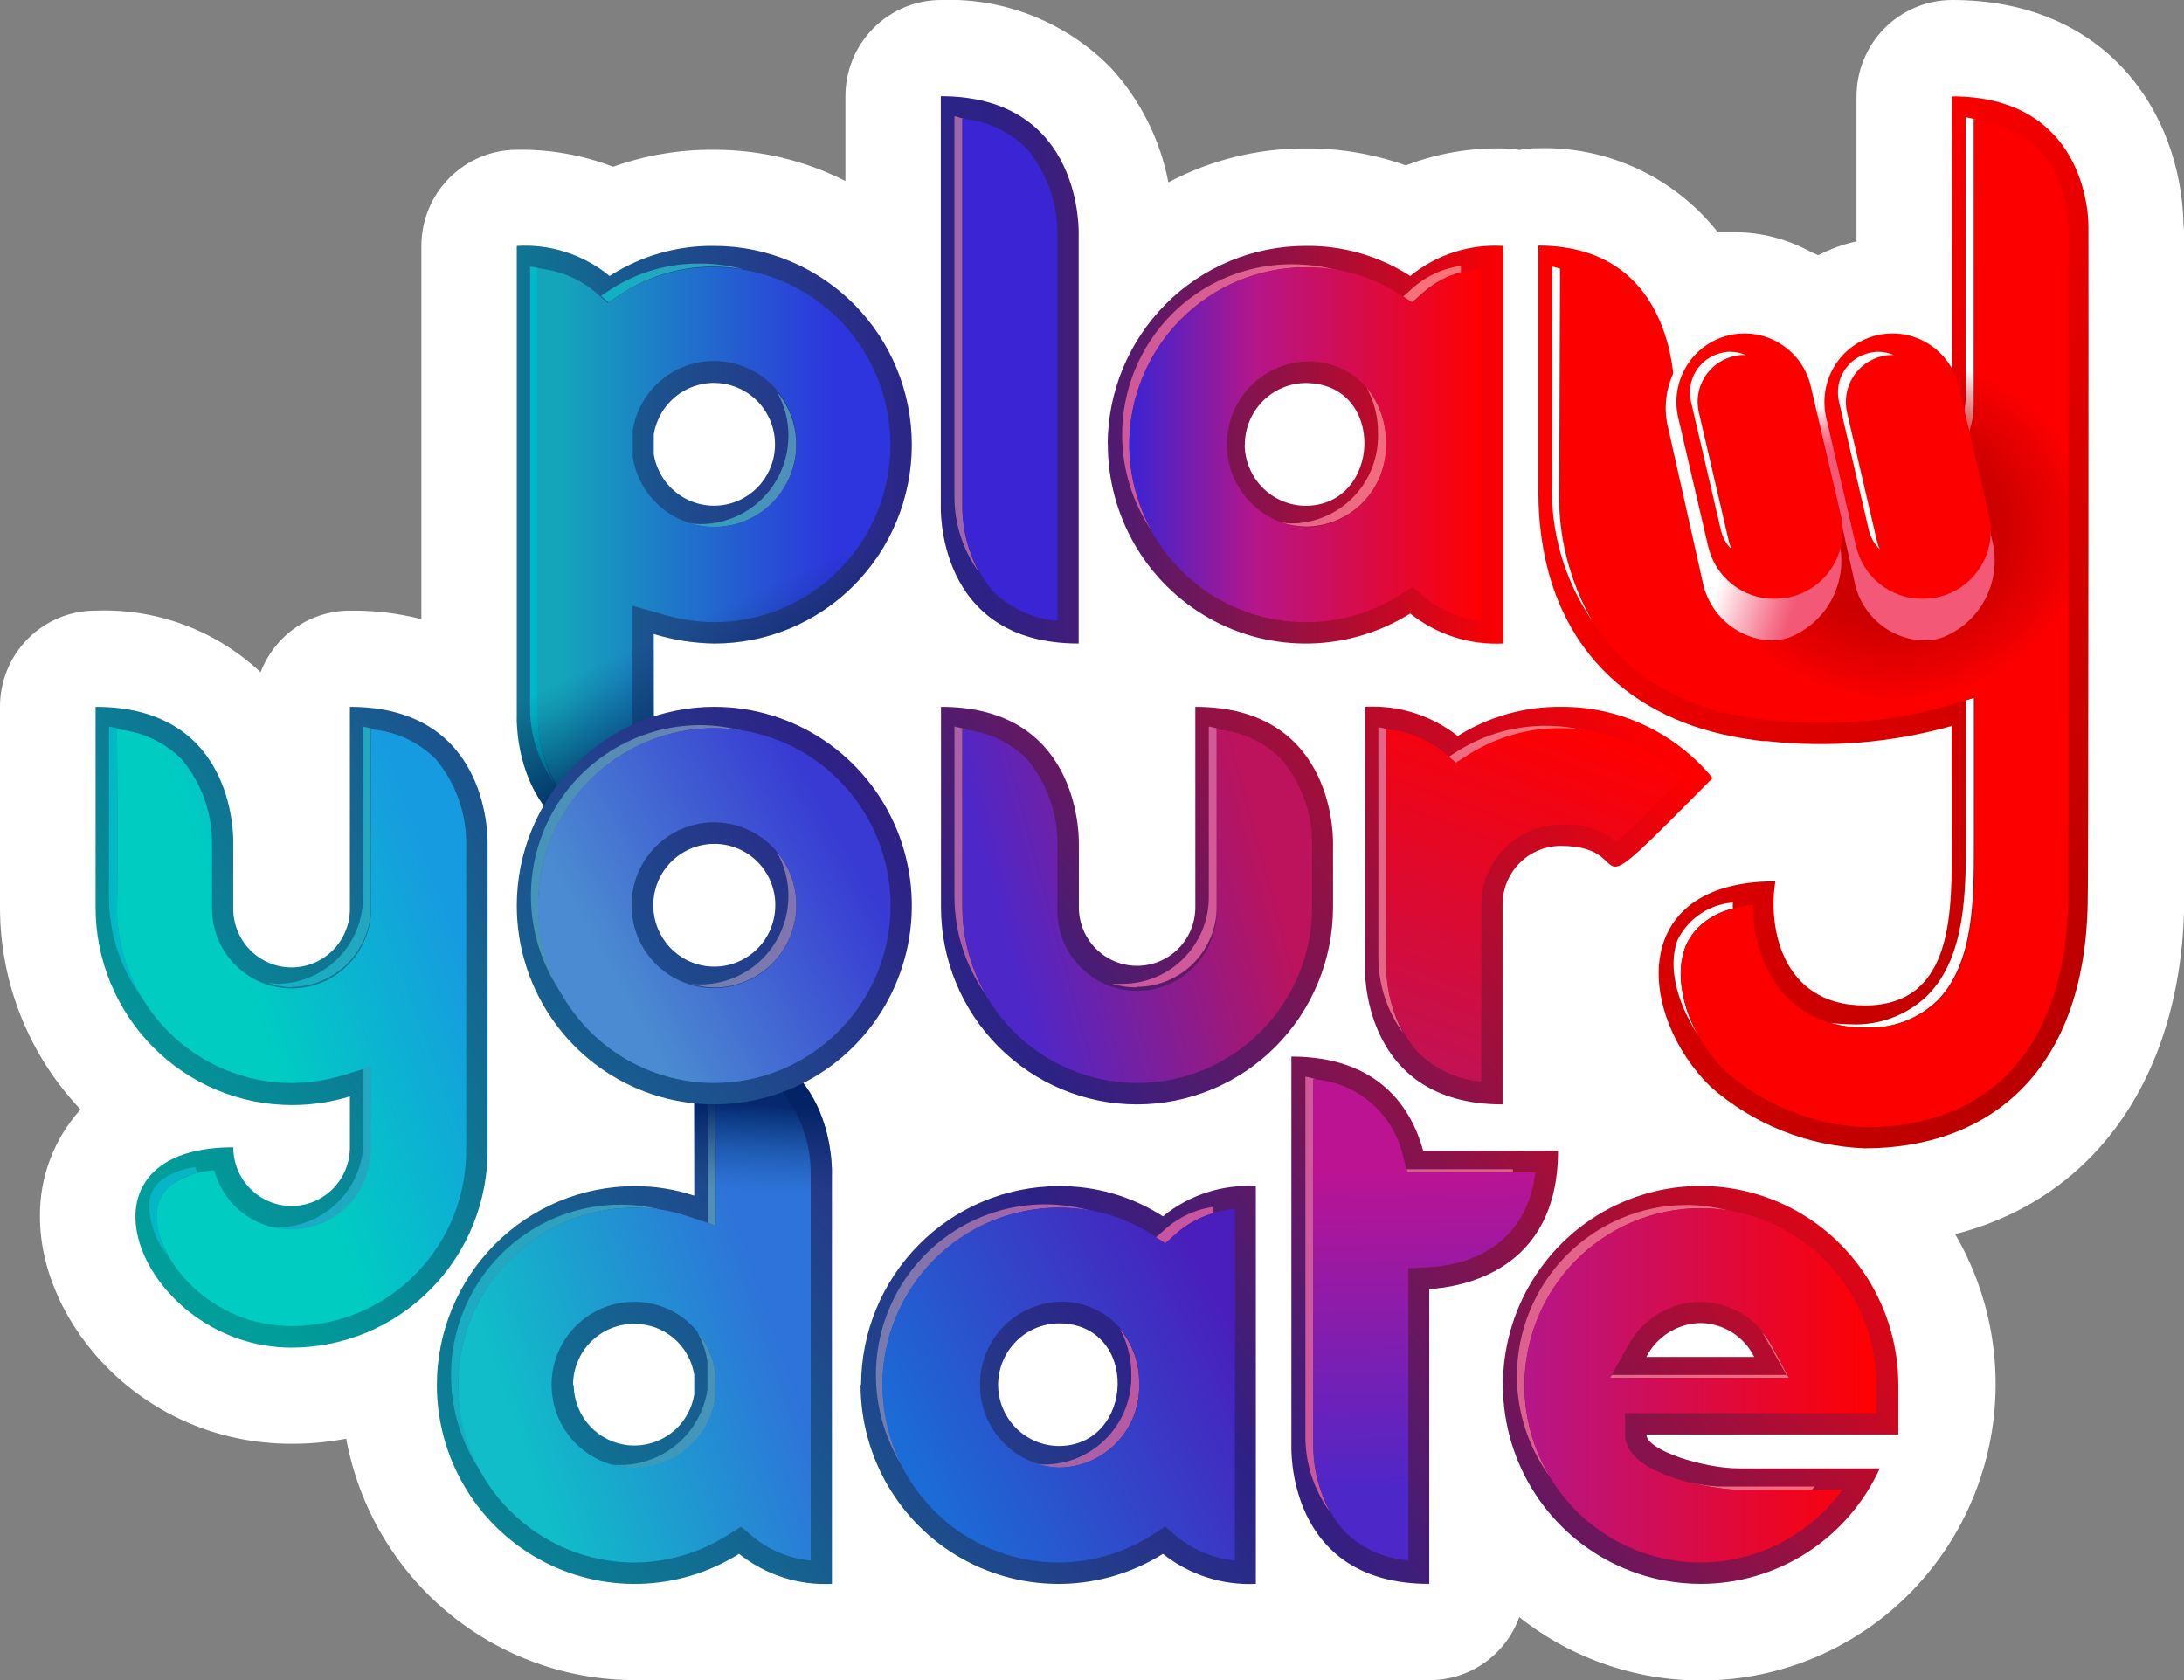 <svg width="78" height="60" viewBox="0 0 78 60" fill="none" xmlns="http://www.w3.org/2000/svg">
<rect x="0" y="0" width="78" height="60" fill="#808080" stroke="none"/>
<g clip-path="url(#clip0_10912_94026)">
<path d="M77.982 7.99C77.88 4.016 75.243 0 69.717 0C69.268 0.001 68.823 0.091 68.408 0.265C67.993 0.439 67.616 0.694 67.299 1.014C66.982 1.335 66.731 1.716 66.561 2.134C66.39 2.552 66.303 3.001 66.304 3.453C66.304 4.277 66.304 6.439 66.304 8.632H66.244C65.789 8.739 65.348 8.902 64.932 9.117L64.613 8.965C63.794 8.526 62.88 8.295 61.952 8.293C61.76 8.293 61.573 8.293 61.35 8.293C60.583 7.323 59.601 6.547 58.483 6.026C57.365 5.505 56.141 5.255 54.91 5.294C54.691 5.293 54.474 5.313 54.259 5.355C54.061 5.32 53.859 5.301 53.657 5.301C52.48 5.278 51.309 5.484 50.208 5.906C49.049 5.494 47.826 5.289 46.597 5.301C44.9 5.3 43.228 5.716 41.727 6.512C41.434 4.983 40.724 3.567 39.674 2.423C38.885 1.618 37.938 0.987 36.894 0.57C35.849 0.152 34.73 -0.042 33.607 0C33.158 0 32.715 0.089 32.301 0.262C31.887 0.434 31.51 0.687 31.193 1.006C30.876 1.325 30.625 1.704 30.453 2.12C30.282 2.537 30.194 2.984 30.194 3.435V6.464C28.741 5.727 27.137 5.346 25.511 5.349C24.281 5.336 23.058 5.541 21.899 5.955C20.795 5.531 19.619 5.325 18.438 5.349C17.537 5.355 16.675 5.72 16.04 6.363C15.405 7.007 15.049 7.877 15.049 8.784V22.11C14.213 21.897 13.353 21.795 12.49 21.807C11.801 21.808 11.129 22.019 10.56 22.411C9.992 22.803 9.555 23.36 9.306 24.006C8.516 23.267 7.589 22.692 6.578 22.314C5.566 21.937 4.491 21.765 3.413 21.807C2.963 21.806 2.518 21.894 2.102 22.067C1.687 22.239 1.309 22.494 0.992 22.814C0.674 23.134 0.423 23.515 0.253 23.934C0.083 24.353 -0.003 24.802 8.53925e-05 25.254C8.53925e-05 31.245 8.53925e-05 32.105 8.53925e-05 32.202C8.53925e-05 32.299 8.53925e-05 32.335 8.53925e-05 32.396C-0.003 35.088 1.028 37.677 2.877 39.623C1.93 40.668 1.411 42.036 1.427 43.451C1.427 47.285 5.117 51.562 10.414 51.562C11.068 51.563 11.721 51.502 12.364 51.38C12.811 53.8 14.084 55.986 15.964 57.56C17.844 59.135 20.212 59.998 22.657 60H51.063C51.761 60.002 52.442 59.786 53.014 59.384C53.586 58.982 54.021 58.413 54.259 57.753C56.186 59.276 58.58 60.075 61.029 60.011C63.478 59.947 65.828 59.025 67.673 57.403C69.518 55.782 70.743 53.563 71.136 51.129C71.529 48.696 71.066 46.201 69.826 44.075C74.888 42.779 78.012 38.32 78.012 31.96V8.335C78 8.257 77.994 8.129 77.982 7.99Z" fill="white"/>
<path d="M18.456 25.557V8.783C19.656 8.708 20.84 9.091 21.772 9.856C22.887 9.137 24.187 8.764 25.51 8.783C26.437 8.783 27.354 8.967 28.21 9.324C29.066 9.681 29.844 10.204 30.499 10.863C31.154 11.522 31.674 12.305 32.028 13.166C32.383 14.027 32.565 14.95 32.565 15.883C32.565 16.815 32.383 17.738 32.028 18.6C31.674 19.461 31.154 20.244 30.499 20.903C29.844 21.562 29.066 22.085 28.21 22.442C27.354 22.799 26.437 22.982 25.51 22.982C24.778 22.972 24.05 22.857 23.349 22.643V30.518C18.233 30.512 18.456 25.557 18.456 25.557ZM23.349 16.222C23.438 16.766 23.726 17.256 24.157 17.595C24.589 17.934 25.131 18.098 25.676 18.053C26.222 18.009 26.731 17.759 27.102 17.354C27.473 16.949 27.679 16.419 27.679 15.868C27.679 15.317 27.473 14.786 27.102 14.381C26.731 13.976 26.222 13.727 25.676 13.682C25.131 13.637 24.589 13.801 24.157 14.14C23.726 14.48 23.438 14.97 23.349 15.513V16.222ZM38.524 8.384V22.982C33.378 22.982 33.6 18.033 33.6 18.033V3.435C38.723 3.435 38.524 8.384 38.524 8.384ZM39.56 15.883C39.56 14.95 39.744 14.026 40.099 13.164C40.455 12.302 40.976 11.52 41.632 10.86C42.288 10.201 43.067 9.678 43.924 9.322C44.781 8.966 45.699 8.783 46.627 8.783C47.95 8.764 49.25 9.137 50.365 9.856C51.298 9.094 52.481 8.712 53.681 8.783V22.982C52.483 23.041 51.305 22.66 50.365 21.91C49.293 22.581 48.063 22.95 46.802 22.981C45.54 23.011 44.294 22.701 43.192 22.083C42.09 21.465 41.172 20.561 40.535 19.465C39.897 18.37 39.562 17.122 39.566 15.852L39.56 15.883ZM44.453 15.883C44.46 16.459 44.69 17.01 45.095 17.418C45.5 17.826 46.048 18.057 46.62 18.064C49.347 18.064 49.516 13.678 46.62 13.678C46.045 13.686 45.495 13.922 45.091 14.334C44.686 14.747 44.459 15.303 44.459 15.883H44.453Z" fill="url(#paint0_linear_10912_94026)"/>
<path d="M22.585 29.682C21.727 29.609 20.922 29.236 20.309 28.628C19.598 27.782 19.209 26.708 19.214 25.599V9.589C19.966 9.651 20.681 9.945 21.26 10.431L21.7 10.819L22.187 10.498C23.176 9.859 24.33 9.528 25.504 9.547C27.174 9.547 28.776 10.214 29.956 11.402C31.137 12.591 31.8 14.202 31.8 15.883C31.8 17.563 31.137 19.175 29.956 20.363C28.776 21.552 27.174 22.219 25.504 22.219C24.84 22.208 24.182 22.102 23.548 21.904L22.579 21.631L22.585 29.682ZM25.51 12.89C24.81 12.886 24.131 13.134 23.596 13.589C23.062 14.045 22.707 14.678 22.597 15.374V15.435V16.265V16.325C22.686 16.883 22.933 17.404 23.307 17.826C23.681 18.247 24.167 18.552 24.708 18.705C25.249 18.857 25.822 18.851 26.36 18.686C26.897 18.522 27.377 18.206 27.741 17.776C28.106 17.346 28.341 16.82 28.418 16.26C28.495 15.7 28.412 15.129 28.177 14.616C27.942 14.102 27.567 13.666 27.094 13.361C26.622 13.055 26.072 12.892 25.51 12.89V12.89ZM46.626 22.219C44.956 22.219 43.355 21.552 42.174 20.363C40.993 19.175 40.33 17.563 40.33 15.883C40.33 14.202 40.993 12.591 42.174 11.402C43.355 10.214 44.956 9.547 46.626 9.547C47.807 9.525 48.968 9.856 49.961 10.498L50.449 10.819L50.888 10.431C51.469 9.946 52.183 9.653 52.935 9.589V22.171C52.18 22.099 51.464 21.804 50.876 21.323L50.449 20.959L49.973 21.262C48.971 21.894 47.81 22.226 46.626 22.219V22.219ZM46.626 12.909C45.87 12.943 45.155 13.27 44.632 13.821C44.108 14.372 43.816 15.105 43.816 15.868C43.816 16.63 44.108 17.363 44.632 17.914C45.155 18.465 45.87 18.792 46.626 18.827C47.015 18.827 47.4 18.748 47.758 18.594C48.116 18.441 48.439 18.215 48.707 17.932C48.976 17.649 49.184 17.313 49.32 16.947C49.456 16.58 49.516 16.189 49.498 15.798C49.505 15.071 49.253 14.366 48.787 13.811C48.515 13.51 48.181 13.273 47.807 13.117C47.433 12.961 47.03 12.89 46.626 12.909V12.909ZM37.766 22.171C36.898 22.102 36.082 21.729 35.46 21.117C34.75 20.27 34.363 19.196 34.371 18.088V4.24C35.235 4.312 36.047 4.688 36.664 5.3C37.374 6.148 37.764 7.22 37.766 8.329V22.171Z" fill="url(#paint1_linear_10912_94026)"/>
<path d="M25.51 18.827C25.207 18.825 24.907 18.776 24.619 18.681C24.744 18.703 24.871 18.715 24.998 18.718C25.551 18.721 26.095 18.577 26.576 18.301C27.056 18.025 27.455 17.626 27.733 17.145C28.011 16.663 28.157 16.117 28.158 15.56C28.159 15.004 28.014 14.457 27.737 13.975C28.1 14.402 28.333 14.925 28.409 15.482C28.486 16.039 28.401 16.606 28.167 17.116C27.933 17.626 27.558 18.058 27.087 18.36C26.616 18.662 26.069 18.822 25.51 18.821V18.827ZM49.498 15.798C49.507 15.083 49.262 14.389 48.805 13.841C49.077 14.334 49.218 14.889 49.215 15.453C49.23 15.872 49.161 16.291 49.012 16.683C48.864 17.075 48.638 17.433 48.348 17.736C48.059 18.038 47.712 18.279 47.328 18.443C46.944 18.608 46.532 18.693 46.114 18.694C45.994 18.688 45.873 18.676 45.753 18.657C46.036 18.749 46.33 18.798 46.626 18.803C47.011 18.803 47.392 18.725 47.746 18.574C48.101 18.424 48.421 18.203 48.689 17.924C48.957 17.646 49.166 17.317 49.305 16.956C49.444 16.595 49.51 16.209 49.498 15.822V15.798ZM50.431 10.794L50.87 10.407C51.248 10.081 51.694 9.847 52.176 9.722V9.492C51.562 9.579 50.985 9.837 50.509 10.237L50.117 10.589L50.431 10.794ZM19.214 25.593V9.589L19.43 9.631C19.267 9.58 19.1 9.542 18.931 9.516V25.266C18.927 26.241 19.233 27.192 19.803 27.98C19.414 27.245 19.211 26.425 19.214 25.593V25.593ZM34.371 18.064V4.24H34.473C34.346 4.24 34.22 4.174 34.088 4.149V17.73C34.084 18.702 34.39 19.649 34.961 20.432C34.574 19.703 34.371 18.89 34.371 18.064V18.064ZM21.73 10.794L22.217 10.473C23.206 9.835 24.36 9.504 25.534 9.522C25.871 9.525 26.207 9.556 26.539 9.613C26.044 9.482 25.534 9.415 25.022 9.413C23.894 9.397 22.785 9.712 21.832 10.322L21.465 10.564L21.73 10.794ZM40.33 15.883C40.331 14.203 40.995 12.592 42.176 11.404C43.356 10.216 44.957 9.548 46.626 9.547C47.03 9.553 47.433 9.593 47.83 9.668C47.273 9.513 46.698 9.436 46.121 9.438C44.995 9.439 43.892 9.756 42.936 10.353C41.98 10.951 41.208 11.805 40.708 12.819C40.207 13.834 39.998 14.969 40.104 16.096C40.209 17.224 40.625 18.3 41.305 19.202C40.677 18.21 40.339 17.06 40.33 15.883V15.883Z" fill="url(#paint2_linear_10912_94026)"/>
<path d="M22.585 29.682C21.727 29.609 20.922 29.236 20.309 28.628C19.598 27.782 19.209 26.708 19.214 25.599V9.589C19.966 9.651 20.681 9.945 21.261 10.431L21.7 10.819L22.188 10.498C23.176 9.859 24.33 9.528 25.504 9.547C27.174 9.547 28.776 10.214 29.956 11.402C31.137 12.591 31.801 14.202 31.801 15.883C31.801 17.563 31.137 19.175 29.956 20.363C28.776 21.552 27.174 22.219 25.504 22.219C24.841 22.208 24.182 22.102 23.548 21.904L22.579 21.631L22.585 29.682ZM25.51 12.89C24.81 12.886 24.131 13.134 23.597 13.589C23.062 14.045 22.708 14.678 22.597 15.374V15.435V16.265V16.325C22.686 16.883 22.933 17.404 23.307 17.826C23.681 18.247 24.168 18.552 24.709 18.705C25.249 18.857 25.822 18.851 26.36 18.686C26.897 18.522 27.377 18.206 27.741 17.776C28.106 17.346 28.341 16.82 28.418 16.26C28.495 15.7 28.412 15.129 28.177 14.616C27.943 14.102 27.567 13.666 27.094 13.361C26.622 13.055 26.072 12.892 25.51 12.89V12.89Z" fill="url(#paint3_linear_10912_94026)"/>
<path d="M37.766 22.171C36.898 22.102 36.083 21.729 35.461 21.117C34.75 20.27 34.364 19.196 34.371 18.088V4.24C35.235 4.312 36.047 4.688 36.664 5.3C37.375 6.148 37.765 7.22 37.766 8.329V22.171Z" fill="#3A24D3"/>
<path d="M46.626 22.219C44.956 22.219 43.355 21.552 42.174 20.363C40.993 19.175 40.33 17.563 40.33 15.883C40.33 14.202 40.993 12.591 42.174 11.402C43.355 10.214 44.956 9.547 46.626 9.547C47.807 9.525 48.968 9.856 49.961 10.498L50.449 10.819L50.888 10.431C51.469 9.947 52.183 9.653 52.935 9.589V22.171C52.18 22.1 51.464 21.804 50.876 21.323L50.449 20.959L49.973 21.262C48.971 21.894 47.81 22.226 46.626 22.219V22.219ZM46.626 12.909C45.87 12.943 45.155 13.27 44.632 13.821C44.108 14.372 43.816 15.105 43.816 15.868C43.816 16.63 44.108 17.363 44.632 17.914C45.155 18.466 45.87 18.792 46.626 18.827C47.015 18.827 47.401 18.748 47.758 18.594C48.116 18.441 48.439 18.215 48.707 17.932C48.976 17.649 49.184 17.314 49.32 16.947C49.456 16.58 49.517 16.189 49.498 15.798C49.505 15.072 49.253 14.366 48.787 13.811C48.515 13.51 48.181 13.273 47.807 13.117C47.434 12.961 47.03 12.89 46.626 12.909V12.909Z" fill="url(#paint4_linear_10912_94026)"/>
<path opacity="0.9" d="M18.456 25.557V8.783C19.656 8.708 20.84 9.091 21.772 9.856C22.887 9.137 24.187 8.765 25.51 8.783C26.437 8.783 27.354 8.967 28.21 9.324C29.066 9.681 29.844 10.204 30.499 10.863C31.154 11.522 31.674 12.305 32.028 13.166C32.383 14.027 32.565 14.951 32.565 15.883C32.565 16.815 32.383 17.738 32.028 18.6C31.674 19.461 31.154 20.244 30.499 20.903C29.844 21.562 29.066 22.085 28.21 22.442C27.354 22.799 26.437 22.982 25.51 22.982C24.778 22.972 24.05 22.858 23.349 22.643V30.518C18.233 30.512 18.456 25.557 18.456 25.557ZM23.349 16.222C23.438 16.766 23.726 17.256 24.157 17.595C24.589 17.934 25.131 18.098 25.676 18.053C26.222 18.009 26.731 17.759 27.102 17.354C27.473 16.949 27.679 16.419 27.679 15.868C27.679 15.317 27.473 14.786 27.102 14.381C26.731 13.976 26.222 13.727 25.676 13.682C25.131 13.637 24.589 13.801 24.157 14.14C23.726 14.48 23.438 14.97 23.349 15.513V16.222Z" fill="url(#paint5_linear_10912_94026)"/>
<path d="M15.602 49.466C15.602 47.583 16.346 45.776 17.668 44.444C18.991 43.111 20.786 42.362 22.657 42.361C23.383 42.357 24.105 42.471 24.794 42.7V37.018C29.941 37.018 29.712 41.967 29.712 41.967V56.565C28.514 56.624 27.335 56.243 26.395 55.493C25.324 56.164 24.094 56.534 22.833 56.565C21.572 56.595 20.326 56.285 19.224 55.667C18.122 55.049 17.205 54.145 16.568 53.049C15.931 51.953 15.598 50.705 15.602 49.436V49.466ZM20.49 49.466C20.496 50.011 20.704 50.534 21.074 50.932C21.443 51.331 21.948 51.575 22.488 51.618C23.028 51.66 23.564 51.498 23.991 51.162C24.418 50.827 24.704 50.343 24.794 49.805V49.096C24.712 48.587 24.452 48.123 24.06 47.79C23.668 47.457 23.17 47.276 22.657 47.279C22.37 47.277 22.086 47.332 21.82 47.44C21.554 47.549 21.313 47.71 21.109 47.913C20.905 48.117 20.744 48.358 20.633 48.625C20.523 48.891 20.466 49.177 20.466 49.466H20.49ZM30.753 49.466C30.755 47.583 31.499 45.778 32.821 44.446C34.144 43.114 35.937 42.364 37.808 42.361C39.128 42.347 40.423 42.722 41.534 43.439C42.467 42.675 43.65 42.291 44.851 42.361V56.565C43.653 56.621 42.476 56.24 41.534 55.493C40.463 56.164 39.233 56.533 37.971 56.564C36.71 56.594 35.464 56.284 34.361 55.666C33.259 55.048 32.342 54.144 31.704 53.048C31.067 51.953 30.732 50.705 30.735 49.436L30.753 49.466ZM35.647 49.466C35.652 50.041 35.881 50.592 36.285 50.998C36.69 51.405 37.236 51.636 37.808 51.641C40.535 51.641 40.704 47.261 37.808 47.261C37.232 47.267 36.681 47.503 36.277 47.916C35.872 48.329 35.646 48.886 35.647 49.466V49.466ZM55.644 41.094H50.828C50.431 39.647 49.305 37.733 46.121 37.733V51.616C46.121 51.616 45.898 56.565 51.045 56.565V46.037C52.159 45.965 55.644 45.432 55.644 41.094ZM67.797 49.478C67.801 48.126 67.421 46.802 66.703 45.66C65.984 44.517 64.957 43.605 63.742 43.03C62.526 42.455 61.173 42.24 59.84 42.411C58.508 42.583 57.252 43.133 56.22 43.998C55.187 44.863 54.421 46.006 54.012 47.293C53.602 48.581 53.566 49.959 53.907 51.266C54.249 52.573 54.954 53.755 55.94 54.674C56.925 55.592 58.151 56.208 59.472 56.45V56.45C59.889 56.525 60.312 56.564 60.736 56.565C62.083 56.566 63.402 56.178 64.537 55.447C65.671 54.715 66.573 53.672 67.135 52.44H62.109C60.815 52.44 58.798 51.786 58.798 51.229H67.797V49.478ZM58.798 48.46C58.981 48.1 59.259 47.798 59.6 47.584C59.942 47.371 60.334 47.255 60.736 47.249C61.135 47.255 61.525 47.371 61.862 47.584C62.2 47.798 62.473 48.101 62.651 48.46H58.798Z" fill="url(#paint6_linear_10912_94026)"/>
<path d="M60.737 55.802C60.353 55.802 59.97 55.765 59.593 55.693C58.418 55.475 57.329 54.925 56.454 54.108C55.579 53.29 54.953 52.238 54.651 51.075C54.349 49.912 54.382 48.686 54.747 47.542C55.111 46.397 55.793 45.381 56.711 44.612C57.629 43.843 58.746 43.354 59.931 43.201C61.115 43.048 62.319 43.238 63.4 43.748C64.481 44.259 65.396 45.069 66.036 46.084C66.676 47.099 67.016 48.276 67.015 49.478V50.465H58.04V51.235C58.04 52.592 60.749 53.112 61.862 53.197H65.805C65.223 54.002 64.461 54.657 63.58 55.109C62.7 55.562 61.725 55.799 60.737 55.802V55.802ZM60.737 46.492C60.202 46.494 59.677 46.643 59.22 46.921C58.762 47.199 58.387 47.597 58.136 48.073L57.498 49.212H63.909L63.307 48.091C63.064 47.614 62.696 47.213 62.243 46.931C61.79 46.65 61.269 46.498 60.737 46.492ZM37.809 55.802C36.139 55.802 34.537 55.135 33.356 53.946C32.175 52.758 31.512 51.146 31.512 49.466C31.512 47.785 32.175 46.174 33.356 44.986C34.537 43.797 36.139 43.13 37.809 43.13C38.985 43.113 40.14 43.444 41.131 44.081L41.619 44.402L42.052 44.014C42.636 43.53 43.352 43.237 44.105 43.172V55.729C43.349 55.657 42.63 55.362 42.04 54.881L41.613 54.518L41.143 54.821C40.146 55.458 38.99 55.798 37.809 55.802ZM37.809 46.492C37.052 46.526 36.337 46.853 35.814 47.404C35.29 47.955 34.998 48.688 34.998 49.451C34.998 50.213 35.29 50.946 35.814 51.497C36.337 52.049 37.052 52.375 37.809 52.41C38.197 52.409 38.582 52.33 38.94 52.176C39.298 52.022 39.621 51.796 39.889 51.513C40.158 51.23 40.367 50.896 40.504 50.529C40.641 50.163 40.703 49.772 40.686 49.381C40.692 48.657 40.44 47.954 39.975 47.4C39.702 47.099 39.367 46.861 38.992 46.704C38.618 46.547 38.214 46.474 37.809 46.492ZM22.657 55.802C20.988 55.802 19.386 55.135 18.205 53.946C17.025 52.758 16.361 51.146 16.361 49.466C16.361 47.785 17.025 46.174 18.205 44.986C19.386 43.797 20.988 43.13 22.657 43.13C23.302 43.124 23.943 43.226 24.554 43.433L25.559 43.766V37.829C26.424 37.898 27.238 38.272 27.858 38.883C28.57 39.73 28.958 40.804 28.954 41.912V55.729C28.197 55.66 27.478 55.365 26.889 54.881L26.468 54.524L25.998 54.815C24.999 55.453 23.841 55.795 22.657 55.802ZM22.657 46.492C22.095 46.489 21.543 46.648 21.067 46.951C20.592 47.253 20.212 47.687 19.974 48.2C19.736 48.713 19.649 49.285 19.724 49.846C19.798 50.407 20.031 50.935 20.395 51.368C20.758 51.8 21.237 52.118 21.775 52.285C22.313 52.451 22.887 52.459 23.429 52.308C23.972 52.156 24.459 51.851 24.835 51.429C25.21 51.007 25.457 50.485 25.547 49.926V49.866V49.066V49.005C25.447 48.307 25.099 47.667 24.569 47.206C24.038 46.744 23.359 46.49 22.657 46.492ZM50.299 55.729C49.43 55.661 48.613 55.285 47.993 54.669C47.281 53.824 46.894 52.749 46.904 51.641V38.544C47.663 38.592 48.386 38.887 48.965 39.384C49.543 39.881 49.946 40.553 50.112 41.3L50.263 41.864H54.837C54.476 44.747 52.093 45.201 51.021 45.256L50.299 45.292V55.729Z" fill="url(#paint7_linear_10912_94026)"/>
<path d="M37.808 52.41C37.514 52.405 37.222 52.356 36.941 52.265C37.059 52.283 37.178 52.295 37.297 52.301C37.714 52.301 38.127 52.217 38.511 52.053C38.895 51.889 39.242 51.649 39.532 51.347C39.822 51.045 40.048 50.688 40.198 50.296C40.347 49.904 40.417 49.486 40.403 49.066C40.406 48.503 40.265 47.948 39.993 47.455C40.448 48.001 40.694 48.693 40.685 49.405C40.699 49.794 40.635 50.182 40.497 50.546C40.358 50.91 40.149 51.242 39.88 51.522C39.612 51.802 39.29 52.025 38.934 52.178C38.578 52.331 38.195 52.409 37.808 52.41V52.41ZM24.902 47.564C25.083 47.889 25.206 48.244 25.264 48.612V48.691V49.557V49.642C25.147 50.389 24.769 51.07 24.197 51.561C23.625 52.052 22.897 52.321 22.146 52.319C22.025 52.319 21.905 52.319 21.784 52.283C22.067 52.374 22.361 52.423 22.657 52.428C23.355 52.431 24.029 52.181 24.56 51.726C25.09 51.27 25.44 50.638 25.547 49.945V49.884V49.066V49.006C25.469 48.469 25.247 47.964 24.902 47.546V47.564ZM41.618 44.402L42.052 44.014C42.425 43.692 42.865 43.458 43.34 43.33V43.099C42.725 43.184 42.147 43.443 41.673 43.845L41.275 44.196L41.618 44.402ZM63.891 49.212L63.288 48.091C63.188 47.906 63.069 47.731 62.933 47.57L62.975 47.643L63.806 49.103H57.558L57.498 49.212H63.891ZM50.262 41.864H54.031C54.031 41.827 54.031 41.791 54.031 41.755H50.232L50.262 41.864ZM61.272 53.076C61.049 53.076 60.754 53.022 60.423 52.961C60.896 53.075 61.377 53.154 61.862 53.197H64.709L64.817 53.088H61.296L61.272 53.076ZM54.446 49.478C54.447 47.8 55.111 46.191 56.29 45.004C57.469 43.817 59.069 43.15 60.736 43.148C61.071 43.148 61.405 43.177 61.736 43.233C61.242 43.101 60.735 43.034 60.225 43.033C58.619 43.039 57.081 43.685 55.948 44.83C54.814 45.974 54.177 47.523 54.175 49.139C54.175 50.45 54.597 51.725 55.379 52.773C54.768 51.784 54.445 50.643 54.446 49.478V49.478ZM46.904 51.647V38.544H47.006C46.88 38.508 46.753 38.472 46.621 38.447V51.289C46.617 52.259 46.923 53.204 47.493 53.985C47.111 53.265 46.908 52.463 46.904 51.647ZM25.559 43.772V37.836H25.685C25.55 37.794 25.414 37.76 25.276 37.733V43.675L25.559 43.772ZM31.518 49.472C31.518 47.792 32.18 46.181 33.359 44.992C34.539 43.803 36.139 43.133 37.808 43.13C38.212 43.133 38.615 43.173 39.012 43.251C38.462 43.094 37.893 43.012 37.321 43.009C36.196 43.012 35.095 43.331 34.14 43.928C33.185 44.526 32.414 45.38 31.914 46.394C31.414 47.407 31.205 48.541 31.309 49.668C31.413 50.795 31.828 51.87 32.505 52.773C31.878 51.784 31.536 50.639 31.518 49.466V49.472ZM16.361 49.472C16.363 47.791 17.026 46.18 18.206 44.991C19.387 43.802 20.987 43.133 22.657 43.13C22.974 43.129 23.29 43.154 23.602 43.203C23.126 43.08 22.637 43.019 22.146 43.021C21.021 43.024 19.92 43.343 18.965 43.94C18.01 44.538 17.239 45.392 16.739 46.406C16.239 47.419 16.03 48.553 16.134 49.68C16.238 50.807 16.653 51.882 17.33 52.785C16.705 51.792 16.369 50.642 16.361 49.466V49.472Z" fill="url(#paint8_linear_10912_94026)"/>
<path d="M22.657 55.802C20.988 55.802 19.386 55.135 18.205 53.946C17.025 52.758 16.361 51.146 16.361 49.466C16.361 47.785 17.025 46.174 18.205 44.986C19.386 43.797 20.988 43.13 22.657 43.13C23.302 43.124 23.943 43.226 24.554 43.433L25.559 43.766V37.829C26.424 37.898 27.238 38.272 27.858 38.883C28.57 39.73 28.958 40.804 28.954 41.912V55.729C28.197 55.66 27.478 55.365 26.889 54.881L26.468 54.524L25.998 54.815C24.999 55.453 23.841 55.795 22.657 55.802ZM22.657 46.492C22.095 46.489 21.543 46.648 21.067 46.951C20.592 47.253 20.212 47.687 19.974 48.2C19.736 48.713 19.649 49.285 19.724 49.846C19.798 50.407 20.031 50.935 20.395 51.368C20.758 51.8 21.237 52.118 21.775 52.285C22.313 52.451 22.887 52.459 23.429 52.308C23.972 52.156 24.459 51.851 24.835 51.429C25.21 51.007 25.457 50.485 25.547 49.926V49.866V49.066V49.005C25.447 48.307 25.099 47.667 24.569 47.206C24.038 46.744 23.359 46.49 22.657 46.492Z" fill="url(#paint9_linear_10912_94026)"/>
<path d="M37.808 55.802C36.138 55.802 34.537 55.135 33.356 53.946C32.175 52.758 31.512 51.146 31.512 49.466C31.512 47.785 32.175 46.174 33.356 44.986C34.537 43.797 36.138 43.13 37.808 43.13C38.984 43.113 40.139 43.444 41.131 44.081L41.618 44.402L42.052 44.014C42.635 43.53 43.351 43.237 44.105 43.172V55.729C43.348 55.657 42.63 55.362 42.04 54.881L41.612 54.518L41.143 54.821C40.146 55.458 38.99 55.798 37.808 55.802ZM37.808 46.492C37.051 46.526 36.337 46.853 35.813 47.404C35.29 47.955 34.998 48.688 34.998 49.451C34.998 50.213 35.29 50.946 35.813 51.497C36.337 52.049 37.051 52.375 37.808 52.41C38.197 52.41 38.582 52.33 38.94 52.176C39.297 52.022 39.62 51.796 39.889 51.513C40.158 51.23 40.367 50.896 40.504 50.529C40.641 50.163 40.703 49.772 40.685 49.381C40.692 48.657 40.44 47.954 39.975 47.4C39.702 47.099 39.366 46.861 38.992 46.704C38.617 46.547 38.213 46.475 37.808 46.492Z" fill="url(#paint10_linear_10912_94026)"/>
<path d="M50.299 55.729C49.43 55.661 48.613 55.286 47.993 54.669C47.281 53.824 46.894 52.749 46.904 51.641V38.544C47.663 38.593 48.386 38.887 48.964 39.384C49.543 39.881 49.946 40.553 50.112 41.3L50.263 41.864H54.837C54.476 44.747 52.092 45.201 51.021 45.256L50.299 45.292V55.729Z" fill="url(#paint11_linear_10912_94026)"/>
<path d="M60.736 55.802C60.352 55.802 59.97 55.765 59.593 55.693C58.418 55.475 57.329 54.925 56.454 54.108C55.579 53.29 54.953 52.238 54.651 51.075C54.348 49.912 54.381 48.687 54.746 47.542C55.111 46.397 55.792 45.381 56.711 44.612C57.629 43.843 58.746 43.354 59.93 43.201C61.115 43.048 62.319 43.238 63.4 43.748C64.481 44.259 65.395 45.069 66.036 46.084C66.676 47.099 67.015 48.276 67.014 49.478V50.465H58.039V51.235C58.039 52.592 60.748 53.113 61.862 53.197H65.805C65.223 54.002 64.46 54.657 63.58 55.109C62.699 55.562 61.725 55.799 60.736 55.802V55.802ZM60.736 46.492C60.201 46.494 59.677 46.643 59.219 46.921C58.761 47.199 58.387 47.597 58.136 48.073L57.498 49.212H63.908L63.306 48.091C63.063 47.614 62.695 47.213 62.242 46.931C61.789 46.65 61.269 46.498 60.736 46.492Z" fill="url(#paint12_linear_10912_94026)"/>
<path opacity="0.9" d="M15.602 49.466C15.602 47.583 16.346 45.776 17.668 44.444C18.991 43.111 20.786 42.362 22.657 42.361C23.383 42.357 24.105 42.471 24.794 42.7V37.018C29.941 37.018 29.712 41.967 29.712 41.967V56.565C28.514 56.624 27.335 56.243 26.395 55.493C25.324 56.164 24.094 56.534 22.833 56.565C21.572 56.595 20.326 56.285 19.224 55.667C18.122 55.049 17.205 54.145 16.568 53.049C15.931 51.953 15.598 50.705 15.602 49.436V49.466ZM20.49 49.466C20.496 50.011 20.704 50.534 21.074 50.932C21.443 51.331 21.948 51.575 22.488 51.618C23.028 51.66 23.564 51.498 23.991 51.162C24.418 50.827 24.704 50.343 24.794 49.805V49.096C24.712 48.587 24.452 48.123 24.06 47.79C23.668 47.457 23.17 47.276 22.657 47.279C22.37 47.277 22.086 47.332 21.82 47.44C21.554 47.549 21.313 47.71 21.109 47.913C20.905 48.117 20.744 48.358 20.633 48.625C20.523 48.891 20.466 49.177 20.466 49.466H20.49Z" fill="url(#paint13_linear_10912_94026)"/>
<path d="M10.414 48.127C5.099 48.127 2.089 40.973 8.331 40.973C8.331 41.529 8.55 42.062 8.941 42.455C9.332 42.848 9.861 43.069 10.414 43.069C10.966 43.069 11.496 42.848 11.886 42.455C12.277 42.062 12.496 41.529 12.496 40.973V39.156C11.821 39.362 11.119 39.466 10.414 39.465C8.554 39.46 6.773 38.713 5.46 37.388C4.148 36.062 3.411 34.267 3.413 32.396C3.413 32.396 3.413 32.311 3.413 25.242C8.56 25.242 8.331 30.16 8.331 30.191V32.396C8.323 32.671 8.37 32.945 8.468 33.202C8.565 33.459 8.712 33.695 8.901 33.895C9.089 34.095 9.314 34.255 9.564 34.368C9.814 34.48 10.083 34.542 10.357 34.549C10.909 34.564 11.445 34.358 11.846 33.976C12.045 33.787 12.204 33.56 12.316 33.309C12.428 33.057 12.489 32.786 12.496 32.511V25.242C17.613 25.242 17.414 30.16 17.414 30.191V40.973C17.428 41.907 17.257 42.835 16.911 43.702C16.566 44.569 16.052 45.358 15.401 46.023C14.749 46.689 13.973 47.218 13.117 47.579C12.261 47.94 11.342 48.126 10.414 48.127ZM25.511 25.242C26.906 25.242 28.27 25.658 29.43 26.438C30.59 27.218 31.494 28.327 32.028 29.624C32.562 30.922 32.702 32.349 32.43 33.726C32.157 35.103 31.486 36.368 30.499 37.361C29.512 38.354 28.255 39.03 26.887 39.304C25.518 39.578 24.1 39.438 22.811 38.9C21.522 38.363 20.42 37.453 19.645 36.285C18.869 35.118 18.456 33.745 18.456 32.341C18.457 30.459 19.201 28.654 20.524 27.323C21.846 25.992 23.64 25.243 25.511 25.242V25.242ZM25.511 30.136C25.08 30.136 24.659 30.265 24.301 30.505C23.943 30.745 23.664 31.087 23.498 31.487C23.333 31.887 23.289 32.327 23.372 32.752C23.456 33.178 23.662 33.568 23.965 33.875C24.269 34.182 24.656 34.392 25.078 34.478C25.5 34.564 25.938 34.523 26.336 34.358C26.734 34.194 27.076 33.915 27.317 33.556C27.557 33.197 27.687 32.774 27.689 32.341C27.692 32.052 27.637 31.765 27.529 31.497C27.42 31.23 27.26 30.986 27.057 30.781C26.855 30.576 26.614 30.413 26.348 30.303C26.083 30.192 25.798 30.135 25.511 30.136V30.136ZM40.607 34.492C40.881 34.492 41.152 34.439 41.405 34.334C41.658 34.229 41.888 34.074 42.082 33.88C42.275 33.685 42.429 33.453 42.533 33.199C42.637 32.944 42.691 32.671 42.69 32.396V25.242C47.806 25.242 47.608 30.16 47.608 30.191V32.396C47.608 34.264 46.87 36.056 45.557 37.377C44.245 38.698 42.464 39.441 40.607 39.441C38.751 39.441 36.97 38.698 35.657 37.377C34.344 36.056 33.607 34.264 33.607 32.396V25.242C38.723 25.242 38.531 30.16 38.531 30.191V32.396C38.53 32.671 38.583 32.943 38.687 33.197C38.791 33.452 38.944 33.683 39.137 33.877C39.33 34.072 39.559 34.227 39.811 34.332C40.063 34.437 40.334 34.492 40.607 34.492V34.492ZM55.746 25.242C56.78 25.235 57.803 25.46 58.739 25.9C59.676 26.34 60.504 26.984 61.164 27.786C56.017 32.989 58.756 30.209 55.746 30.209C55.472 30.208 55.201 30.262 54.948 30.367C54.695 30.472 54.465 30.626 54.272 30.821C54.078 31.016 53.925 31.247 53.82 31.502C53.716 31.756 53.663 32.029 53.663 32.305V39.441C48.547 39.441 48.746 34.492 48.746 34.492V25.242C49.94 25.172 51.119 25.543 52.062 26.284C53.167 25.593 54.445 25.231 55.746 25.242Z" fill="url(#paint14_linear_10912_94026)"/>
<path d="M10.414 47.358C7.518 47.358 5.598 45.008 5.598 43.451C5.59 43.231 5.635 43.012 5.728 42.813C5.821 42.614 5.96 42.44 6.134 42.306C6.584 42 7.108 41.824 7.651 41.797C7.834 42.475 8.26 43.062 8.846 43.445C9.431 43.828 10.137 43.981 10.828 43.875C11.518 43.769 12.146 43.411 12.591 42.869C13.037 42.327 13.268 41.639 13.243 40.937V38.096L12.261 38.399C11.658 38.582 11.032 38.676 10.402 38.677C8.75 38.671 7.167 38.007 6.001 36.829C4.835 35.652 4.179 34.058 4.177 32.396C4.213 32.105 4.213 29.821 4.177 26.047C5.042 26.119 5.855 26.492 6.477 27.101C7.19 27.947 7.579 29.021 7.572 30.13V32.365C7.552 33.124 7.833 33.859 8.351 34.409C8.87 34.96 9.585 35.28 10.338 35.3C11.092 35.32 11.822 35.038 12.369 34.516C12.916 33.994 13.235 33.275 13.255 32.517V26.047C14.114 26.116 14.924 26.485 15.542 27.089C16.27 27.944 16.663 29.035 16.65 30.16V40.967C16.665 41.801 16.515 42.629 16.208 43.404C15.902 44.179 15.445 44.884 14.864 45.479C14.284 46.074 13.591 46.547 12.827 46.869C12.062 47.192 11.242 47.358 10.414 47.358V47.358ZM40.607 38.677C38.953 38.674 37.368 38.011 36.199 36.834C35.03 35.656 34.373 34.06 34.371 32.396V26.047C35.23 26.117 36.039 26.486 36.658 27.089C37.383 27.945 37.776 29.036 37.766 30.16V32.39C37.748 32.777 37.809 33.163 37.944 33.526C38.079 33.889 38.285 34.22 38.551 34.5C38.817 34.78 39.136 35.003 39.49 35.156C39.844 35.308 40.225 35.387 40.61 35.387C40.995 35.387 41.376 35.308 41.73 35.156C42.084 35.003 42.403 34.78 42.669 34.5C42.935 34.22 43.142 33.889 43.277 33.526C43.411 33.163 43.472 32.777 43.454 32.39V26.047C44.317 26.116 45.128 26.487 45.748 27.095C46.476 27.95 46.871 29.041 46.861 30.167V32.396C46.861 33.221 46.698 34.039 46.383 34.801C46.069 35.564 45.608 36.257 45.027 36.84C44.446 37.423 43.757 37.886 42.999 38.201C42.24 38.516 41.428 38.678 40.607 38.677V38.677ZM25.51 38.677C24.265 38.677 23.048 38.306 22.012 37.61C20.977 36.913 20.17 35.924 19.693 34.766C19.217 33.608 19.092 32.334 19.335 31.105C19.578 29.876 20.177 28.747 21.058 27.861C21.939 26.975 23.061 26.371 24.282 26.127C25.503 25.882 26.769 26.008 27.92 26.487C29.07 26.967 30.054 27.779 30.745 28.821C31.437 29.863 31.807 31.088 31.807 32.341C31.805 34.021 31.141 35.632 29.961 36.82C28.78 38.008 27.18 38.676 25.51 38.677V38.677ZM25.51 29.367C24.928 29.365 24.358 29.536 23.873 29.859C23.388 30.183 23.008 30.644 22.784 31.184C22.558 31.725 22.498 32.32 22.609 32.895C22.72 33.47 22.998 33.999 23.408 34.415C23.818 34.831 24.342 35.115 24.912 35.232C25.483 35.349 26.075 35.292 26.614 35.07C27.152 34.848 27.614 34.471 27.939 33.985C28.264 33.499 28.439 32.927 28.442 32.341C28.443 31.952 28.369 31.567 28.222 31.207C28.076 30.847 27.86 30.519 27.588 30.243C27.316 29.967 26.992 29.747 26.636 29.597C26.279 29.447 25.897 29.369 25.51 29.367V29.367ZM52.905 38.629C52.041 38.552 51.232 38.172 50.617 37.557C49.905 36.71 49.512 35.638 49.51 34.528V26.047C50.263 26.106 50.981 26.393 51.569 26.871L51.996 27.235L52.471 26.932C53.454 26.318 54.59 25.997 55.746 26.005C57.365 26.008 58.921 26.637 60.092 27.762C58.984 28.882 58.142 29.724 57.732 30.058C57.175 29.602 56.461 29.384 55.746 29.452C54.993 29.453 54.271 29.755 53.739 30.291C53.206 30.827 52.906 31.553 52.905 32.311V38.629Z" fill="url(#paint15_linear_10912_94026)"/>
<path d="M9.902 43.832C10.317 43.831 10.727 43.745 11.109 43.581C11.491 43.417 11.835 43.177 12.123 42.875C12.413 42.573 12.638 42.213 12.784 41.819C12.93 41.425 12.994 41.005 12.972 40.586V38.163L13.255 38.078V40.919C13.278 41.308 13.221 41.698 13.089 42.065C12.956 42.432 12.751 42.767 12.485 43.051C12.218 43.335 11.897 43.561 11.541 43.715C11.185 43.869 10.801 43.948 10.413 43.947C10.119 43.946 9.826 43.896 9.547 43.802C9.664 43.818 9.783 43.828 9.902 43.832V43.832ZM28.442 32.323C28.44 31.623 28.191 30.946 27.737 30.415C28.014 30.897 28.159 31.444 28.158 32C28.158 32.557 28.011 33.103 27.733 33.585C27.455 34.066 27.056 34.465 26.576 34.741C26.096 35.017 25.552 35.161 24.999 35.158C24.878 35.158 24.758 35.158 24.637 35.122C24.92 35.213 25.214 35.262 25.51 35.267C26.284 35.267 27.026 34.96 27.575 34.412C28.124 33.864 28.435 33.119 28.442 32.341V32.323ZM40.607 35.243C41.362 35.243 42.086 34.941 42.62 34.404C43.154 33.866 43.454 33.138 43.454 32.378V26.047C43.494 26.045 43.535 26.045 43.575 26.047C43.442 26.011 43.31 25.969 43.171 25.945V32.002C43.176 32.411 43.1 32.818 42.948 33.198C42.795 33.578 42.569 33.923 42.283 34.214C41.997 34.506 41.656 34.737 41.281 34.895C40.905 35.053 40.502 35.134 40.095 35.134C39.973 35.141 39.85 35.141 39.728 35.134C40.012 35.225 40.309 35.268 40.607 35.261V35.243ZM10.413 35.243C11.138 35.241 11.834 34.961 12.359 34.46C12.885 33.959 13.201 33.275 13.243 32.547V26.047C13.285 26.044 13.327 26.044 13.369 26.047C13.234 26.006 13.098 25.972 12.96 25.945V32.22C12.915 33.007 12.574 33.746 12.005 34.288C11.437 34.829 10.684 35.132 9.902 35.134C9.787 35.128 9.672 35.116 9.559 35.097C9.833 35.198 10.122 35.254 10.413 35.261V35.243ZM51.996 27.259L52.471 26.956C53.454 26.343 54.589 26.021 55.746 26.029C56.083 26.032 56.419 26.063 56.751 26.12C56.256 25.99 55.746 25.922 55.234 25.92C54.12 25.912 53.027 26.221 52.08 26.811L51.731 27.035L51.996 27.259ZM49.51 34.528V26.047L49.739 26.09C49.571 26.039 49.4 25.998 49.227 25.969V34.183C49.227 35.154 49.535 36.101 50.106 36.884C49.721 36.159 49.516 35.35 49.51 34.528ZM19.22 32.341C19.221 30.662 19.884 29.052 21.064 27.865C22.243 26.677 23.842 26.008 25.51 26.005C25.845 26.007 26.18 26.038 26.509 26.096C26.016 25.965 25.509 25.898 24.999 25.896C23.874 25.899 22.773 26.218 21.818 26.816C20.863 27.413 20.092 28.267 19.592 29.281C19.092 30.295 18.883 31.428 18.987 32.555C19.091 33.682 19.506 34.757 20.183 35.661C19.562 34.666 19.229 33.516 19.22 32.341V32.341ZM34.371 32.396V26.047C34.413 26.045 34.455 26.045 34.497 26.047C34.363 26.006 34.226 25.972 34.088 25.945V32.002C34.084 33.313 34.507 34.59 35.292 35.636C34.694 34.662 34.376 33.541 34.371 32.396V32.396ZM5.598 43.451C5.59 43.231 5.635 43.012 5.728 42.813C5.821 42.614 5.96 42.44 6.134 42.306C6.404 42.1 6.717 41.958 7.049 41.888C7.049 41.821 6.994 41.755 6.97 41.682C6.537 41.73 6.123 41.889 5.766 42.142C5.621 42.257 5.506 42.404 5.429 42.573C5.353 42.742 5.318 42.926 5.327 43.111C5.362 43.763 5.605 44.385 6.019 44.886C5.76 44.452 5.615 43.958 5.598 43.451V43.451ZM5.11 35.685C4.5 34.698 4.177 33.558 4.177 32.396C4.213 32.105 4.213 29.821 4.177 26.047H4.316C4.177 26.006 4.036 25.972 3.894 25.945C3.894 29.579 3.894 31.766 3.894 32.002C3.883 33.331 4.311 34.627 5.11 35.685Z" fill="url(#paint16_linear_10912_94026)"/>
<path d="M10.413 47.358C7.518 47.358 5.598 45.008 5.598 43.451C5.59 43.231 5.635 43.012 5.728 42.813C5.821 42.614 5.96 42.44 6.134 42.306C6.583 42 7.108 41.824 7.65 41.797C7.834 42.475 8.26 43.062 8.846 43.445C9.431 43.828 10.137 43.982 10.828 43.875C11.518 43.769 12.146 43.411 12.591 42.869C13.037 42.327 13.268 41.64 13.242 40.937V38.096L12.261 38.399C11.658 38.582 11.031 38.676 10.401 38.678C8.749 38.671 7.167 38.007 6.001 36.829C4.835 35.652 4.179 34.058 4.177 32.396C4.213 32.105 4.213 29.821 4.177 26.047C5.042 26.119 5.855 26.492 6.477 27.102C7.19 27.947 7.578 29.021 7.572 30.13V32.365C7.552 33.124 7.832 33.859 8.351 34.409C8.87 34.96 9.585 35.28 10.338 35.3C11.092 35.321 11.822 35.038 12.369 34.517C12.916 33.995 13.235 33.275 13.255 32.517V26.047C14.114 26.116 14.923 26.485 15.542 27.089C16.269 27.944 16.663 29.035 16.649 30.161V40.967C16.665 41.801 16.515 42.629 16.208 43.404C15.902 44.179 15.444 44.884 14.864 45.479C14.283 46.074 13.591 46.547 12.827 46.87C12.062 47.192 11.242 47.358 10.413 47.358Z" fill="url(#paint17_linear_10912_94026)"/>
<path d="M40.607 38.677C38.953 38.674 37.368 38.011 36.199 36.834C35.03 35.656 34.372 34.06 34.371 32.395V26.047C35.23 26.117 36.039 26.486 36.658 27.089C37.383 27.945 37.776 29.036 37.766 30.16V32.389C37.748 32.776 37.809 33.163 37.943 33.526C38.078 33.889 38.285 34.22 38.551 34.5C38.817 34.78 39.136 35.003 39.49 35.156C39.844 35.308 40.225 35.386 40.61 35.386C40.995 35.386 41.376 35.308 41.73 35.156C42.084 35.003 42.403 34.78 42.669 34.5C42.935 34.22 43.141 33.889 43.276 33.526C43.411 33.163 43.472 32.776 43.454 32.389V26.047C44.317 26.116 45.128 26.487 45.748 27.095C46.476 27.95 46.871 29.041 46.861 30.166V32.395C46.86 33.221 46.698 34.039 46.383 34.801C46.068 35.564 45.608 36.257 45.027 36.84C44.446 37.423 43.757 37.886 42.998 38.201C42.24 38.516 41.427 38.678 40.607 38.677V38.677Z" fill="url(#paint18_linear_10912_94026)"/>
<path d="M25.51 38.677C24.265 38.677 23.047 38.306 22.012 37.61C20.977 36.913 20.169 35.924 19.693 34.766C19.216 33.608 19.092 32.334 19.335 31.105C19.578 29.876 20.177 28.747 21.058 27.861C21.938 26.975 23.06 26.371 24.282 26.127C25.503 25.882 26.769 26.008 27.919 26.487C29.07 26.967 30.053 27.779 30.745 28.821C31.437 29.863 31.806 31.088 31.806 32.341C31.805 34.021 31.141 35.632 29.96 36.82C28.78 38.008 27.179 38.676 25.51 38.677V38.677ZM25.51 29.367C24.928 29.365 24.358 29.536 23.873 29.859C23.387 30.183 23.008 30.644 22.783 31.184C22.558 31.725 22.497 32.32 22.609 32.895C22.72 33.47 22.998 33.999 23.408 34.415C23.818 34.831 24.341 35.115 24.912 35.232C25.482 35.349 26.075 35.292 26.613 35.07C27.152 34.848 27.613 34.471 27.939 33.985C28.264 33.499 28.439 32.927 28.441 32.341C28.443 31.952 28.369 31.567 28.222 31.207C28.076 30.847 27.86 30.519 27.588 30.243C27.316 29.967 26.992 29.747 26.636 29.597C26.279 29.447 25.896 29.369 25.51 29.367V29.367Z" fill="url(#paint19_linear_10912_94026)"/>
<path d="M52.904 38.629C52.041 38.552 51.232 38.172 50.617 37.557C49.904 36.71 49.512 35.638 49.51 34.528V26.047C50.263 26.106 50.981 26.393 51.568 26.871L51.996 27.235L52.471 26.932C53.454 26.318 54.589 25.997 55.746 26.005C57.365 26.008 58.921 26.637 60.092 27.762C58.984 28.882 58.141 29.724 57.732 30.058C57.174 29.602 56.461 29.384 55.746 29.452C54.993 29.453 54.271 29.755 53.738 30.291C53.206 30.827 52.906 31.553 52.904 32.311V38.629Z" fill="url(#paint20_linear_10912_94026)"/>
<path d="M74.587 8.099C74.587 7.13 74.141 3.441 69.717 3.441C69.717 5.355 69.717 14.477 69.717 14.477C69.718 14.749 69.665 15.018 69.563 15.269C69.46 15.52 69.308 15.748 69.118 15.94C68.927 16.132 68.7 16.284 68.451 16.387C68.202 16.491 67.934 16.544 67.665 16.543H61.856C61.586 16.545 61.318 16.492 61.068 16.389C60.817 16.286 60.59 16.134 60.399 15.942C60.207 15.75 60.056 15.522 59.952 15.27C59.849 15.019 59.796 14.749 59.797 14.477V14.12C59.797 14.12 60.02 8.771 54.94 8.771V17.494C54.94 22.898 58.118 25.575 61.856 26.296C62.223 26.369 62.584 26.423 62.939 26.465H63.084C65.305 26.716 67.553 26.533 69.705 25.926V29.924C69.705 32.456 69.838 35.909 66.593 35.909C63.541 35.909 63.144 32.941 63.409 31.475C58.082 31.475 58.503 36.273 61.091 38.811C62.622 40.155 64.563 40.931 66.593 41.01C70.999 41.01 74.563 38.308 74.563 31.96C74.587 31.978 74.593 8.099 74.587 8.099Z" fill="url(#paint21_linear_10912_94026)"/>
<path d="M70.211 25L70.494 24.909V30.233C70.494 32.093 70.494 34.407 69.194 35.727C68.852 36.056 68.447 36.311 68.004 36.478C67.561 36.644 67.089 36.719 66.617 36.697C66.194 36.698 65.773 36.641 65.365 36.527C65.611 36.562 65.858 36.58 66.106 36.581C66.608 36.605 67.11 36.526 67.581 36.347C68.052 36.169 68.482 35.897 68.844 35.546C70.217 34.158 70.211 31.79 70.211 29.888V25ZM70.59 4.277C70.463 4.239 70.335 4.209 70.205 4.186C70.205 7.245 70.205 14.132 70.205 14.132C70.203 14.945 69.882 15.723 69.311 16.298C68.74 16.872 67.966 17.196 67.159 17.197H61.35C61.235 17.194 61.121 17.183 61.007 17.167C61.283 17.259 61.571 17.308 61.862 17.312H67.671C68.417 17.311 69.133 17.012 69.661 16.48C70.189 15.949 70.486 15.229 70.488 14.478C70.488 14.478 70.488 7.16 70.488 4.258C70.522 4.262 70.556 4.268 70.59 4.277V4.277ZM61.886 32.45C61.886 32.378 61.886 32.305 61.886 32.232C61.474 32.264 61.078 32.401 60.734 32.631C60.39 32.861 60.111 33.177 59.924 33.547C59.526 34.528 59.924 35.97 60.772 37.139C60.437 36.66 60.211 36.112 60.111 35.535C60.011 34.958 60.04 34.366 60.194 33.801C60.352 33.459 60.588 33.159 60.881 32.924C61.175 32.69 61.519 32.527 61.886 32.45V32.45ZM55.716 9.595L55.433 9.516V17.149C55.353 18.95 55.865 20.728 56.89 22.207C56.056 20.781 55.639 19.148 55.686 17.494L55.716 9.595Z" fill="white"/>
<path d="M66.617 40.258C64.786 40.178 63.035 39.48 61.645 38.278C60.321 36.975 59.695 35.049 60.2 33.801C60.604 32.814 61.615 32.432 62.608 32.311C62.581 33.422 62.934 34.508 63.608 35.388C63.979 35.82 64.443 36.161 64.964 36.388C65.485 36.614 66.05 36.72 66.617 36.697C67.094 36.724 67.57 36.654 68.019 36.489C68.467 36.325 68.877 36.069 69.224 35.739C70.53 34.419 70.524 32.105 70.524 30.245V24.909L69.537 25.212C68.077 25.623 66.568 25.827 65.052 25.817C64.437 25.817 63.822 25.782 63.21 25.714H63.126C62.735 25.666 62.392 25.617 62.042 25.551C59.689 25.09 55.746 23.443 55.746 17.5V9.625C56.551 9.71 57.303 10.069 57.877 10.643C59.129 11.939 59.081 14.041 59.081 14.132V14.514C59.081 15.266 59.378 15.987 59.906 16.518C60.434 17.05 61.151 17.349 61.898 17.349H67.707C68.453 17.347 69.169 17.048 69.697 16.517C70.225 15.985 70.522 15.265 70.524 14.514C70.524 14.514 70.524 7.196 70.524 4.295C73.425 4.652 73.835 7.063 73.871 8.153C73.871 8.693 73.871 31.778 73.871 32.014C73.823 37.242 71.198 40.258 66.617 40.258Z" fill="url(#paint22_linear_10912_94026)"/>
<path d="M66.617 40.258C64.786 40.178 63.035 39.48 61.645 38.278C60.321 36.975 59.695 35.049 60.2 33.801C60.604 32.814 61.615 32.432 62.608 32.311C62.581 33.422 62.934 34.508 63.608 35.388C63.979 35.82 64.443 36.161 64.964 36.388C65.485 36.614 66.05 36.72 66.617 36.697C67.094 36.724 67.57 36.654 68.019 36.489C68.467 36.325 68.877 36.069 69.224 35.739C70.53 34.419 70.524 32.105 70.524 30.245V24.909L69.537 25.212C68.077 25.623 66.568 25.827 65.052 25.817C64.437 25.817 63.822 25.782 63.21 25.714H63.126C62.735 25.666 62.392 25.617 62.042 25.551C59.689 25.09 55.746 23.443 55.746 17.5V9.625C56.551 9.71 57.303 10.069 57.877 10.643C59.129 11.939 59.081 14.041 59.081 14.132V14.514C59.081 15.266 59.378 15.987 59.906 16.518C60.434 17.05 61.151 17.349 61.898 17.349H67.707C68.453 17.347 69.169 17.048 69.697 16.517C70.225 15.985 70.522 15.265 70.524 14.514C70.524 14.514 70.524 7.196 70.524 4.295C73.425 4.652 73.835 7.063 73.871 8.153C73.871 8.693 73.871 31.778 73.871 32.014C73.823 37.242 71.198 40.258 66.617 40.258Z" fill="#FC0000"/>
<path d="M74.587 8.099C74.587 7.13 74.141 3.441 69.717 3.441C69.717 4.943 69.717 10.879 69.717 13.369C69.514 12.792 69.103 12.312 68.567 12.024C68.03 11.736 67.405 11.661 66.816 11.812C66.131 12.068 65.566 12.572 65.232 13.225C64.898 13.879 64.819 14.634 65.01 15.344L65.287 16.555H65.01L64.408 13.896C64.053 12.351 62.674 11.425 61.332 11.824C60.982 11.94 60.66 12.129 60.388 12.38C60.116 12.631 59.9 12.937 59.755 13.278C59.574 11.77 58.744 8.783 54.94 8.783V17.506C54.94 22.91 58.118 25.587 61.856 26.308C62.223 26.381 62.584 26.435 62.939 26.477H63.084C65.305 26.728 67.553 26.545 69.705 25.938V29.936C69.705 32.468 69.838 35.921 66.593 35.921C63.541 35.921 63.144 32.953 63.409 31.487C58.082 31.487 58.503 36.285 61.091 38.823C62.622 40.167 64.563 40.943 66.593 41.022C70.999 41.022 74.563 38.32 74.563 31.972C74.587 31.978 74.593 8.099 74.587 8.099Z" fill="url(#paint23_radial_10912_94026)"/>
<path d="M65.66 19.257C65.851 19.965 65.772 20.72 65.438 21.373C65.103 22.025 64.538 22.528 63.854 22.782C63.659 22.841 63.456 22.872 63.252 22.873C62.66 22.849 62.094 22.622 61.647 22.23C61.2 21.838 60.9 21.304 60.796 20.717L59.592 15.344C59.401 14.634 59.48 13.879 59.814 13.225C60.149 12.572 60.714 12.068 61.398 11.812C62.741 11.412 64.119 12.339 64.474 13.884L65.66 19.257Z" fill="url(#paint24_linear_10912_94026)"/>
<path d="M71.138 19.257L69.898 13.884C69.543 12.339 68.164 11.412 66.822 11.812C66.137 12.068 65.572 12.572 65.238 13.225C64.904 13.879 64.825 14.634 65.016 15.344L66.22 20.717C66.326 21.312 66.633 21.852 67.089 22.245C67.546 22.638 68.123 22.86 68.724 22.873C68.928 22.872 69.131 22.841 69.326 22.782C70.011 22.529 70.578 22.027 70.913 21.374C71.248 20.721 71.329 19.966 71.138 19.257V19.257Z" fill="url(#paint25_linear_10912_94026)"/>
<path d="M63.367 21.383C62.817 21.387 62.283 21.202 61.853 20.858C61.422 20.514 61.122 20.032 61.001 19.493L59.936 14.914C59.863 14.601 59.852 14.276 59.904 13.959C59.956 13.642 60.069 13.338 60.238 13.065C60.578 12.513 61.122 12.12 61.75 11.973C62.062 11.899 62.384 11.889 62.699 11.941C63.014 11.993 63.316 12.107 63.587 12.277C64.136 12.619 64.526 13.167 64.673 13.799L65.738 18.379C65.815 18.691 65.829 19.016 65.779 19.335C65.73 19.653 65.618 19.958 65.45 20.232C65.281 20.506 65.061 20.744 64.8 20.931C64.54 21.118 64.245 21.251 63.932 21.323C63.747 21.364 63.557 21.384 63.367 21.383Z" fill="#FC0000"/>
<path d="M61.741 19.317L60.676 14.738C60.617 14.491 60.616 14.234 60.67 13.986C60.725 13.739 60.836 13.507 60.993 13.308C61.15 13.11 61.35 12.95 61.578 12.841C61.806 12.732 62.055 12.676 62.307 12.678H62.349C62.174 12.604 61.986 12.565 61.796 12.563C61.684 12.562 61.572 12.576 61.465 12.606C61.093 12.694 60.772 12.926 60.571 13.252C60.37 13.578 60.306 13.971 60.393 14.344L61.459 18.924C61.518 19.188 61.652 19.43 61.844 19.62C61.8 19.523 61.766 19.422 61.741 19.317Z" fill="white"/>
<path d="M68.652 21.383C68.103 21.387 67.568 21.202 67.138 20.858C66.708 20.514 66.407 20.032 66.286 19.493L65.221 14.914C65.148 14.601 65.137 14.276 65.189 13.959C65.241 13.642 65.355 13.338 65.523 13.065C65.863 12.513 66.407 12.12 67.036 11.973C67.347 11.899 67.669 11.889 67.984 11.941C68.299 11.993 68.601 12.107 68.873 12.277C69.421 12.619 69.811 13.167 69.958 13.799L71.03 18.379C71.106 18.691 71.12 19.016 71.071 19.335C71.021 19.653 70.909 19.958 70.741 20.232C70.573 20.506 70.352 20.744 70.091 20.931C69.831 21.118 69.536 21.251 69.224 21.323C69.036 21.365 68.844 21.385 68.652 21.383V21.383Z" fill="#FC0000"/>
<path d="M67.032 19.317L65.967 14.738C65.917 14.523 65.909 14.301 65.945 14.083C65.981 13.865 66.058 13.657 66.174 13.469C66.29 13.282 66.441 13.12 66.62 12.991C66.798 12.863 66.999 12.771 67.213 12.721C67.337 12.691 67.465 12.677 67.592 12.678H67.634C67.459 12.604 67.271 12.565 67.081 12.563C66.969 12.563 66.857 12.577 66.749 12.606C66.378 12.694 66.057 12.926 65.856 13.252C65.655 13.578 65.591 13.971 65.678 14.344L66.743 18.924C66.805 19.189 66.941 19.43 67.135 19.62C67.091 19.523 67.056 19.422 67.032 19.317Z" fill="white"/>
</g>
<defs>
<linearGradient id="paint0_linear_10912_94026" x1="13.58" y1="16.973" x2="53.73" y2="16.973" gradientUnits="userSpaceOnUse">
<stop offset="0.01" stop-color="#009D9A"/>
<stop offset="0.11" stop-color="#0D7A94"/>
<stop offset="0.24" stop-color="#1B538E"/>
<stop offset="0.36" stop-color="#25388A"/>
<stop offset="0.46" stop-color="#2B2787"/>
<stop offset="0.54" stop-color="#2D2186"/>
<stop offset="0.59" stop-color="#381F7F"/>
<stop offset="0.67" stop-color="#561A6B"/>
<stop offset="0.78" stop-color="#87134C"/>
<stop offset="0.91" stop-color="#C90821"/>
<stop offset="1" stop-color="#FC0000"/>
</linearGradient>
<linearGradient id="paint1_linear_10912_94026" x1="14.555" y1="16.973" x2="52.965" y2="16.973" gradientUnits="userSpaceOnUse">
<stop offset="0.01" stop-color="#009D9A"/>
<stop offset="0.11" stop-color="#0D7A94"/>
<stop offset="0.24" stop-color="#1B538E"/>
<stop offset="0.36" stop-color="#25388A"/>
<stop offset="0.46" stop-color="#2B2787"/>
<stop offset="0.54" stop-color="#2D2186"/>
<stop offset="0.59" stop-color="#381F7F"/>
<stop offset="0.67" stop-color="#541B6D"/>
<stop offset="0.77" stop-color="#82134F"/>
<stop offset="0.9" stop-color="#C10926"/>
<stop offset="1" stop-color="#FC0000"/>
</linearGradient>
<linearGradient id="paint2_linear_10912_94026" x1="18.937" y1="16.071" x2="52.176" y2="16.071" gradientUnits="userSpaceOnUse">
<stop stop-color="#00B9C7"/>
<stop offset="0.06" stop-color="#0AB4C5"/>
<stop offset="0.15" stop-color="#25A6C0"/>
<stop offset="0.28" stop-color="#508FB7"/>
<stop offset="0.42" stop-color="#8C70AB"/>
<stop offset="0.54" stop-color="#C553A0"/>
<stop offset="0.66" stop-color="#CF5999"/>
<stop offset="0.86" stop-color="#EA6885"/>
<stop offset="1" stop-color="#FF7475"/>
</linearGradient>
<linearGradient id="paint3_linear_10912_94026" x1="19.214" y1="19.626" x2="31.807" y2="19.626" gradientUnits="userSpaceOnUse">
<stop offset="0.07" stop-color="#14A5BA"/>
<stop offset="0.84" stop-color="#2E35DE"/>
</linearGradient>
<linearGradient id="paint4_linear_10912_94026" x1="40.33" y1="15.883" x2="52.917" y2="15.883" gradientUnits="userSpaceOnUse">
<stop stop-color="#3A24D3"/>
<stop offset="0.36" stop-color="#B51689"/>
<stop offset="1" stop-color="#FF0000"/>
</linearGradient>
<linearGradient id="paint5_linear_10912_94026" x1="28.665" y1="27.483" x2="25.812" y2="21.336" gradientUnits="userSpaceOnUse">
<stop offset="0.36" stop-color="#002D63"/>
<stop offset="0.62" stop-color="#002D63" stop-opacity="0.5"/>
<stop offset="0.84" stop-color="#002D63" stop-opacity="0.14"/>
<stop offset="0.96" stop-color="#002D63" stop-opacity="0"/>
</linearGradient>
<linearGradient id="paint6_linear_10912_94026" x1="16.084" y1="68.42" x2="66.165" y2="30.054" gradientUnits="userSpaceOnUse">
<stop offset="0.06" stop-color="#009D9A"/>
<stop offset="0.51" stop-color="#2D2186"/>
<stop offset="0.56" stop-color="#431D78"/>
<stop offset="0.68" stop-color="#7D1452"/>
<stop offset="0.85" stop-color="#D90617"/>
<stop offset="0.91" stop-color="#FC0000"/>
</linearGradient>
<linearGradient id="paint7_linear_10912_94026" x1="17.053" y1="67.881" x2="65.411" y2="30.843" gradientUnits="userSpaceOnUse">
<stop offset="0.06" stop-color="#009D9A"/>
<stop offset="0.51" stop-color="#2D2186"/>
<stop offset="0.56" stop-color="#431D78"/>
<stop offset="0.68" stop-color="#7D1452"/>
<stop offset="0.85" stop-color="#D90617"/>
<stop offset="0.91" stop-color="#FC0000"/>
</linearGradient>
<linearGradient id="paint8_linear_10912_94026" x1="10.949" y1="52.168" x2="66.866" y2="41.324" gradientUnits="userSpaceOnUse">
<stop stop-color="#00B9C7"/>
<stop offset="0.06" stop-color="#0AB4C5"/>
<stop offset="0.15" stop-color="#25A6C0"/>
<stop offset="0.28" stop-color="#508FB7"/>
<stop offset="0.42" stop-color="#8C70AB"/>
<stop offset="0.54" stop-color="#C553A0"/>
<stop offset="0.66" stop-color="#CF5999"/>
<stop offset="0.86" stop-color="#EA6885"/>
<stop offset="1" stop-color="#FF7475"/>
</linearGradient>
<linearGradient id="paint9_linear_10912_94026" x1="16.319" y1="50.69" x2="29.032" y2="46.215" gradientUnits="userSpaceOnUse">
<stop offset="0.14" stop-color="#10BDC8"/>
<stop offset="0.87" stop-color="#2E73D9"/>
</linearGradient>
<linearGradient id="paint10_linear_10912_94026" x1="33.059" y1="53.312" x2="44.16" y2="47.338" gradientUnits="userSpaceOnUse">
<stop stop-color="#1B6CD6"/>
<stop offset="1" stop-color="#4A1EBC"/>
</linearGradient>
<linearGradient id="paint11_linear_10912_94026" x1="50.937" y1="54.688" x2="50.803" y2="39.574" gradientUnits="userSpaceOnUse">
<stop offset="0.1" stop-color="#4E27C8"/>
<stop offset="0.86" stop-color="#BC1392"/>
</linearGradient>
<linearGradient id="paint12_linear_10912_94026" x1="54.446" y1="49.472" x2="67.033" y2="49.472" gradientUnits="userSpaceOnUse">
<stop stop-color="#B51689"/>
<stop offset="1" stop-color="#FF0000"/>
</linearGradient>
<linearGradient id="paint13_linear_10912_94026" x1="23.368" y1="38.786" x2="23.166" y2="42.79" gradientUnits="userSpaceOnUse">
<stop offset="0.12" stop-color="#002063"/>
<stop offset="0.21" stop-color="#002263" stop-opacity="0.85"/>
<stop offset="0.51" stop-color="#002863" stop-opacity="0.39"/>
<stop offset="0.75" stop-color="#002C63" stop-opacity="0.11"/>
<stop offset="0.89" stop-color="#002D63" stop-opacity="0"/>
</linearGradient>
<linearGradient id="paint14_linear_10912_94026" x1="6.104" y1="48.575" x2="57.422" y2="11.901" gradientUnits="userSpaceOnUse">
<stop offset="0.06" stop-color="#009D9A"/>
<stop offset="0.29" stop-color="#175F90"/>
<stop offset="0.5" stop-color="#2D2186"/>
<stop offset="0.89" stop-color="#FC0000"/>
</linearGradient>
<linearGradient id="paint15_linear_10912_94026" x1="6.754" y1="48.109" x2="56.585" y2="12.498" gradientUnits="userSpaceOnUse">
<stop offset="0.06" stop-color="#009D9A"/>
<stop offset="0.29" stop-color="#175F90"/>
<stop offset="0.5" stop-color="#2D2186"/>
<stop offset="0.89" stop-color="#FC0000"/>
</linearGradient>
<linearGradient id="paint16_linear_10912_94026" x1="3.894" y1="35.388" x2="56.751" y2="35.388" gradientUnits="userSpaceOnUse">
<stop stop-color="#00B9C7"/>
<stop offset="0.07" stop-color="#0AB4C5"/>
<stop offset="0.18" stop-color="#25A6C0"/>
<stop offset="0.32" stop-color="#508FB7"/>
<stop offset="0.49" stop-color="#8C70AB"/>
<stop offset="0.64" stop-color="#C553A0"/>
<stop offset="0.73" stop-color="#CF5999"/>
<stop offset="0.88" stop-color="#EA6885"/>
<stop offset="0.99" stop-color="#FF7475"/>
</linearGradient>
<linearGradient id="paint17_linear_10912_94026" x1="4.617" y1="37.914" x2="16.336" y2="33.601" gradientUnits="userSpaceOnUse">
<stop offset="0.39" stop-color="#00CCC2"/>
<stop offset="1" stop-color="#179BE0"/>
</linearGradient>
<linearGradient id="paint18_linear_10912_94026" x1="34.575" y1="33.274" x2="46.625" y2="30.017" gradientUnits="userSpaceOnUse">
<stop offset="0.1" stop-color="#4E27C8"/>
<stop offset="0.88" stop-color="#BC135C"/>
</linearGradient>
<linearGradient id="paint19_linear_10912_94026" x1="20.393" y1="35.243" x2="31.388" y2="29.081" gradientUnits="userSpaceOnUse">
<stop offset="0.12" stop-color="#4B8BD1"/>
<stop offset="0.88" stop-color="#383AD3"/>
</linearGradient>
<linearGradient id="paint20_linear_10912_94026" x1="55.373" y1="25.345" x2="50.248" y2="39.129" gradientUnits="userSpaceOnUse">
<stop offset="0.01" stop-color="#FF0000"/>
<stop offset="1" stop-color="#BC135C"/>
</linearGradient>
<linearGradient id="paint21_linear_10912_94026" x1="55.198" y1="11.649" x2="83.546" y2="35.291" gradientUnits="userSpaceOnUse">
<stop offset="0.12" stop-color="#FC0000"/>
<stop offset="0.96" stop-color="#AD0000"/>
</linearGradient>
<linearGradient id="paint22_linear_10912_94026" x1="55.957" y1="12.291" x2="86.967" y2="38.152" gradientUnits="userSpaceOnUse">
<stop offset="0.12" stop-color="#FC0000"/>
<stop offset="0.96" stop-color="#AD0000"/>
</linearGradient>
<radialGradient id="paint23_radial_10912_94026" cx="0" cy="0" r="1" gradientUnits="userSpaceOnUse" gradientTransform="translate(67.604 18.871) scale(17.113 15.327)">
<stop offset="0.21" stop-color="#CD0000"/>
<stop offset="0.24" stop-color="#CD0000" stop-opacity="0.91"/>
<stop offset="0.28" stop-color="#CD0000" stop-opacity="0.69"/>
<stop offset="0.35" stop-color="#CD0000" stop-opacity="0.33"/>
<stop offset="0.4" stop-color="#CD0000" stop-opacity="0"/>
</radialGradient>
<linearGradient id="paint24_linear_10912_94026" x1="59.508" y1="16.313" x2="65.498" y2="18.193" gradientUnits="userSpaceOnUse">
<stop offset="0.5" stop-color="white"/>
<stop offset="0.67" stop-color="#FABAC6"/>
<stop offset="0.86" stop-color="#F5748D"/>
<stop offset="0.95" stop-color="#F35976"/>
</linearGradient>
<linearGradient id="paint25_linear_10912_94026" x1="69.645" y1="22.698" x2="67.075" y2="13.917" gradientUnits="userSpaceOnUse">
<stop offset="0.81" stop-color="#F35976"/>
<stop offset="0.83" stop-color="#F35E7B"/>
<stop offset="0.86" stop-color="#F56E87"/>
<stop offset="0.9" stop-color="#F6889D"/>
<stop offset="0.93" stop-color="#F9ACBB"/>
<stop offset="0.97" stop-color="#FCDAE1"/>
<stop offset="1" stop-color="white"/>
</linearGradient>
<clipPath id="clip0_10912_94026">
<rect width="78" height="60" fill="white"/>
</clipPath>
</defs>
</svg>
